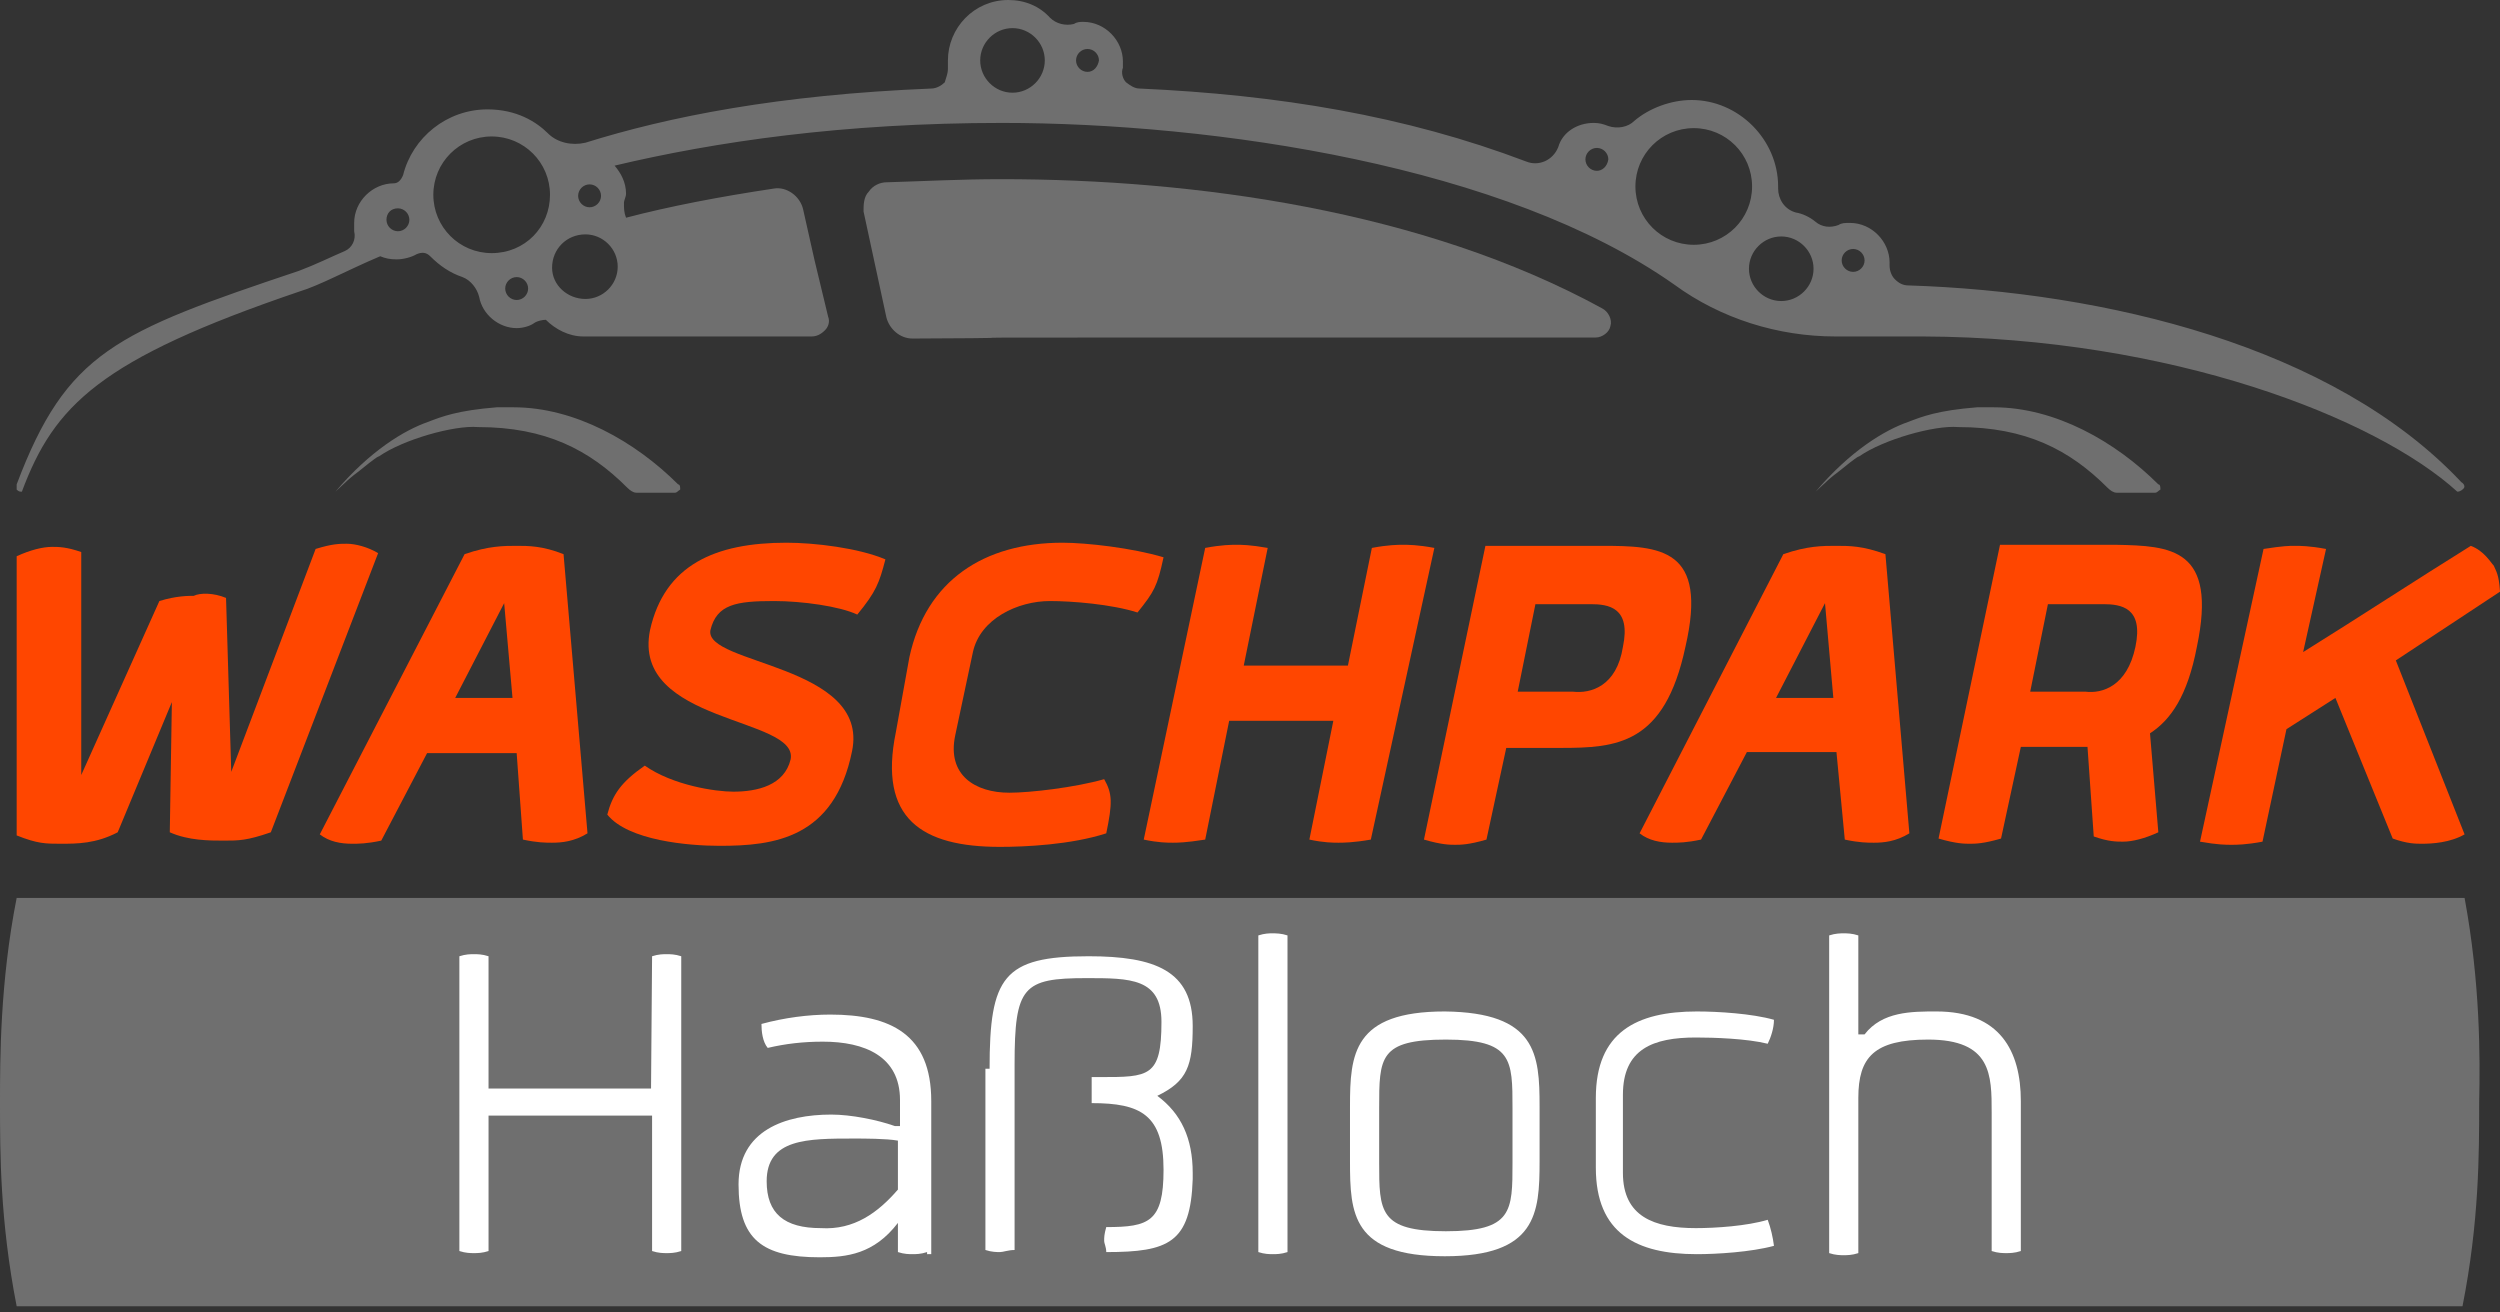 <?xml version="1.0" encoding="utf-8"?>
<!-- Generator: Adobe Illustrator 22.1.0, SVG Export Plug-In . SVG Version: 6.00 Build 0)  -->
<svg version="1.1" id="Ebene_1" xmlns="http://www.w3.org/2000/svg" xmlns:xlink="http://www.w3.org/1999/xlink" x="0px" y="0px"
	 viewBox="0 0 240 126" style="enable-background:new 0 0 240 126;" xml:space="preserve">
<rect x="0" y="0" width="240" height="126" fill="#333333" stroke="none"/>
<style type="text/css">
	.st0{fill:#6F6F6F;}
	.st1{fill:#FF4600;}
	.st2{fill:#FFFFFF;}
</style>
<g>
	<path class="st0" d="M93.6,30.4"/>
	<path class="st0" d="M236.6,86.2H1.6C0,94.3,0,101.7,0,105.8c0,4.9,0,11.4,1.6,19.6h234.8c1.6-8.1,1.6-14.6,1.6-19.6
		C238.1,101.5,238.1,94.3,236.6,86.2z"/>
	<path class="st1" d="M21.7,57.4l0.5,16.7l8.1-21.4c1.6-0.5,2.3-0.5,3-0.5c0.8,0,2,0.3,3,0.9L26,79.9c-2.3,0.8-3.1,0.8-4.5,0.8
		s-3.4,0-5.2-0.8l0.2-12.5l-5.2,12.5C9.2,81,7.4,81,5.8,81c-1.4,0-2.2,0-4.2-0.8V53.4c1.3-0.6,2.5-0.9,3.4-0.9c0.6,0,1.4,0,2.8,0.5
		v21.4l7.5-16.7c1.6-0.5,2.8-0.5,3.3-0.5C19.2,56.9,20.5,56.9,21.7,57.4z"/>
	<path class="st1" d="M54.1,53.2L56.4,80c-1.3,0.8-2.5,0.9-3.4,0.9c-0.6,0-1.4,0-2.8-0.3l-0.6-8.3H41l-4.4,8.4
		C35.2,81,34.4,81,33.8,81c-1.1,0-2.2-0.2-3.1-0.9l13.9-26.9c2.3-0.8,3.8-0.8,5-0.8C50.7,52.4,52.1,52.4,54.1,53.2z M43.7,67h5.5
		l-0.8-9.1L43.7,67z"/>
	<path class="st1" d="M70.4,76c2.3,0,4.9-0.6,5.5-3.1c0.8-4.1-15.3-3.4-13.5-12.4c1.4-6.3,6.3-8.4,13.1-8.4c2.7,0,6.9,0.5,9.5,1.6
		c-0.6,2.3-0.9,3.1-2.7,5.3c-1.7-0.8-5.3-1.3-8-1.3c-3.6,0-5.5,0.3-6.1,2.8c-0.6,3.3,15.3,3.3,13.6,11.6c-1.7,8.4-7.5,9.1-12.7,9.1
		c-3,0-8.8-0.5-10.8-3c0.5-1.9,1.3-3.1,3.6-4.7C64.6,75.4,68.7,76,70.4,76z"/>
	<path class="st1" d="M87.3,63.1c1.6-7.4,7.2-11,14.7-11c2.3,0,6.7,0.5,9.7,1.4c-0.6,2.8-0.9,3.3-2.5,5.3c-2.5-0.8-6.3-1.1-8.4-1.1
		c-3.1,0-6.7,1.7-7.4,4.9l-1.7,8c-0.8,3.8,1.9,5.5,5.2,5.5c2,0,6.3-0.5,9.1-1.3c0.8,1.4,0.8,2.3,0.2,5.2c-3.4,1.1-7.8,1.3-10.2,1.3
		c-7.5,0-11.7-2.7-10-11L87.3,63.1z"/>
	<path class="st1" d="M131.6,80.6c-1.7,0.3-2.7,0.3-3.1,0.3c-0.5,0-1.4,0-2.8-0.3l2.3-11.4h-10l-2.3,11.4c-1.9,0.3-2.7,0.3-3.1,0.3
		c-0.5,0-1.4,0-2.8-0.3l5.9-28c1.6-0.3,2.5-0.3,3-0.3s1.3,0,3,0.3l-2.3,11.3h10l2.3-11.3c1.6-0.3,2.5-0.3,3-0.3s1.4,0,3,0.3
		L131.6,80.6z"/>
	<path class="st1" d="M161.8,62.1c-2,9.4-6.6,9.7-12,9.7h-5.2l-1.9,8.8c-1.7,0.5-2.5,0.5-3,0.5s-1.3,0-3-0.5l5.9-28.2h11.1
		C159.4,52.4,164,52.6,161.8,62.1z M155.8,62.1c0.8-3.8-1.4-4.1-3.1-4.1h-5.3l-1.7,8.4h5.3C152.7,66.6,155.2,65.9,155.8,62.1z"/>
	<path class="st1" d="M181,53.2l2.3,26.8c-1.3,0.8-2.5,0.9-3.4,0.9c-0.6,0-1.4,0-2.8-0.3l-0.8-8.4h-8.6l-4.4,8.4
		c-1.4,0.3-2.2,0.3-2.8,0.3c-1.1,0-2.2-0.2-3.1-0.9l13.8-26.8c2.3-0.8,3.8-0.8,5-0.8C177.6,52.4,178.8,52.4,181,53.2z M170.5,67h5.5
		l-0.8-9.1L170.5,67z"/>
	<path class="st1" d="M210.9,62.1c-0.9,4.7-2.5,7-4.5,8.3l0.8,9.5c-1.3,0.6-2.5,0.9-3.4,0.9c-0.6,0-1.4,0-2.8-0.5l-0.6-8.6H194
		l-1.9,8.8c-1.7,0.5-2.5,0.5-3,0.5s-1.3,0-3-0.5l5.9-28.2h11.1C208.4,52.4,212.9,52.6,210.9,62.1z M205,62.1
		c0.8-3.8-1.4-4.1-3.1-4.1h-5.3l-1.7,8.4h5.3C201.8,66.6,204.2,65.9,205,62.1z"/>
	<path class="st1" d="M217.3,52.7c1.9-0.3,2.5-0.3,3-0.3s1.4,0,3,0.3l-2.2,9.9c5.3-3.3,10.8-6.9,16.1-10.2c1.3,0.5,1.9,1.6,2.2,1.9
		c0.2,0.5,0.5,0.8,0.6,2.5l-10,6.6l6.6,16.7c-1.4,0.8-3.1,0.9-4.1,0.9c-0.6,0-1.4,0-2.8-0.5L224.2,67l-4.7,3l-2.3,10.8
		c-1.6,0.3-2.5,0.3-3,0.3s-1.3,0-3-0.3L217.3,52.7z"/>
	<path class="st0" d="M153.2,32.4c0.6,0,1.3-0.5,1.4-1.1c0.2-0.6-0.2-1.4-0.8-1.7c-17.2-9.4-39.1-12.4-57.7-12.4
		c-3.9,0-7.5,0.2-11,0.3c-0.6,0-1.3,0.3-1.7,0.9c-0.5,0.5-0.5,1.3-0.5,1.9l2.2,10.2c0.3,1.1,1.3,2,2.5,2
		C110,32.4,66.2,32.4,153.2,32.4z"/>
	<path class="st0" d="M60.2,46.8c0.3,0.3,0.6,0.5,0.9,0.5h2h1.7c0.2,0,0.3-0.2,0.5-0.3c0-0.2,0-0.5-0.2-0.5
		c-4.1-4.1-9.9-7.4-15.8-7.4c-0.3,0-0.8,0-1.1,0c-0.2,0-0.3,0-0.5,0c-3.8,0.3-5.3,0.9-6.6,1.4c-2.3,0.8-5.6,2.8-8.9,6.7
		c2-1.9,1.6-1.4,3.3-2.8c0.3-0.2,0.6-0.5,0.9-0.6c2.3-1.6,7.2-3,9.5-2.8C52.4,41,56.6,43.2,60.2,46.8z"/>
	<path class="st0" d="M202.3,46.8c0.3,0.3,0.6,0.5,0.9,0.5h2h1.7c0.2,0,0.3-0.2,0.5-0.3c0-0.2,0-0.5-0.2-0.5
		c-4.1-4.1-9.9-7.4-15.8-7.4c-0.3,0-0.8,0-1.1,0c-0.2,0-0.3,0-0.5,0c-3.8,0.3-5.3,0.9-6.6,1.4c-2.3,0.8-5.6,2.8-8.9,6.7
		c2-1.9,1.6-1.4,3.3-2.8c0.3-0.2,0.6-0.5,0.9-0.6c2.3-1.6,7.2-3,9.5-2.8C194.5,41,198.7,43.2,202.3,46.8z"/>
	<path class="st0" d="M235.9,47.2c0.3,0,0.5-0.2,0.6-0.3c0.2-0.2,0-0.5-0.2-0.6C224,33.2,202,28,183.2,27.4c-0.5,0-0.9-0.2-1.3-0.6
		c-0.3-0.3-0.5-0.8-0.5-1.3c0-0.2,0-0.2,0-0.3c0-2-1.7-3.8-3.8-3.8c-0.5,0-0.8,0-1.1,0.2c-0.8,0.3-1.6,0.2-2.2-0.3
		c-0.6-0.5-1.3-0.8-1.9-0.9c-1.1-0.3-1.7-1.3-1.7-2.3c0,0,0,0,0-0.2c0-4.5-3.8-8.3-8.3-8.3c-2,0-4.1,0.8-5.5,2
		c-0.6,0.6-1.6,0.8-2.5,0.5c-0.5-0.2-0.9-0.3-1.4-0.3c-1.6,0-3,0.9-3.4,2.3c-0.5,1.3-1.9,1.9-3.1,1.4c-11.6-4.4-23.8-6.4-37.1-7
		c-0.5,0-0.9-0.3-1.3-0.6c-0.3-0.3-0.5-0.9-0.3-1.4c0-0.2,0-0.5,0-0.6c0-2-1.7-3.8-3.8-3.8c-0.3,0-0.6,0-0.9,0.2
		c-0.8,0.2-1.7,0-2.3-0.6c-1-1.1-2.4-1.7-4-1.7C93.5,0,91,2.7,91,5.8c0,0.3,0,0.5,0,0.8c0,0.5-0.2,0.9-0.3,1.3
		c-0.3,0.3-0.8,0.6-1.3,0.6c-14.7,0.6-25.2,2.7-33.2,5.2c-1.3,0.3-2.7,0-3.6-0.9c-1.1-1.1-3-2.3-5.8-2.3c-3.9,0-7.2,2.7-8.1,6.3
		c-0.2,0.5-0.5,0.8-0.9,0.8l0,0c-2,0-3.8,1.7-3.8,3.8c0,0.3,0,0.5,0,0.8c0.2,0.8-0.2,1.6-0.9,1.9c-1.4,0.6-2.8,1.3-4.4,1.9
		C11.1,31.9,6.4,33.8,1.6,46.5c0,0.2,0,0.3,0,0.5c0.2,0.2,0.3,0.2,0.5,0.2C5.2,38.9,9.6,34.5,28.7,28c2-0.6,4.5-2,7.8-3.4
		c0.5,0.2,0.9,0.3,1.6,0.3c0.6,0,1.4-0.2,1.9-0.5c0.5-0.2,0.9-0.2,1.3,0.2c0.9,0.9,1.9,1.6,3.1,2c0.8,0.3,1.4,1.1,1.6,1.9
		c0.3,1.7,1.9,3,3.6,3c0.6,0,1.3-0.2,1.7-0.5c0.3-0.2,0.8-0.3,1.1-0.3c0.9,0.9,2.2,1.6,3.6,1.6c9.4,0,16.4,0,21.9,0
		c0.5,0,0.9-0.2,1.3-0.6c0.3-0.3,0.5-0.8,0.3-1.3l0,0L78.2,25l-1.1-4.9c-0.3-1.3-1.6-2.2-2.8-2c-5.3,0.8-10,1.7-14.2,2.8
		c-0.2-0.5-0.2-0.9-0.2-1.4c0-0.3,0.2-0.6,0.2-0.9c0-1.1-0.5-2-1.1-2.7c9.7-2.3,21.9-4.1,37.2-4.1c20.5,0,48.3,4.1,64.5,15.5
		c4.5,3.3,10,5,15.5,5c3.6,0,6.9,0,8.4,0C208.4,32.4,228.1,40.1,235.9,47.2L235.9,47.2z M38.2,20c0.6,0,1.1,0.5,1.1,1.1
		s-0.5,1.1-1.1,1.1s-1.1-0.5-1.1-1.1S37.5,20,38.2,20z M56.2,22.5c1.7,0,3.1,1.4,3.1,3.1s-1.4,3.1-3.1,3.1s-3.2-1.3-3.2-3
		C53,23.9,54.4,22.5,56.2,22.5z M55.5,18.8c0-0.6,0.5-1.1,1.1-1.1s1.1,0.5,1.1,1.1s-0.5,1.1-1.1,1.1S55.5,19.4,55.5,18.8z
		 M49.6,28.8c-0.6,0-1.1-0.5-1.1-1.1s0.5-1.1,1.1-1.1s1.1,0.5,1.1,1.1C50.7,28.3,50.2,28.8,49.6,28.8z M47.2,24.3
		c-3.1,0-5.6-2.5-5.6-5.6s2.5-5.6,5.6-5.6s5.6,2.5,5.6,5.6S50.4,24.3,47.2,24.3z M97.2,8.9c-1.7,0-3.1-1.4-3.1-3.1s1.4-3.1,3.1-3.1
		s3.1,1.4,3.1,3.1S98.9,8.9,97.2,8.9z M104.4,6.9c-0.6,0-1.1-0.5-1.1-1.1s0.5-1.1,1.1-1.1s1.1,0.5,1.1,1.1
		C105.4,6.4,105,6.9,104.4,6.9z M153.3,16.4c-0.6,0-1.1-0.5-1.1-1.1s0.5-1.1,1.1-1.1s1.1,0.5,1.1,1.1
		C154.3,16,153.8,16.4,153.3,16.4z M162.6,23.5c-3.1,0-5.6-2.5-5.6-5.6s2.5-5.6,5.6-5.6s5.6,2.5,5.6,5.6
		C168.2,21,165.7,23.5,162.6,23.5z M171,28.9c-1.7,0-3.1-1.4-3.1-3.1s1.4-3.1,3.1-3.1s3.1,1.4,3.1,3.1S172.7,28.9,171,28.9z
		 M177.9,26.1c-0.6,0-1.1-0.5-1.1-1.1s0.5-1.1,1.1-1.1s1.1,0.5,1.1,1.1S178.5,26.1,177.9,26.1z"/>
	<g>
		<path class="st2" d="M62.6,91.8c0.6-0.2,1.1-0.2,1.4-0.2s0.8,0,1.4,0.2v28.3c-0.6,0.2-1.1,0.2-1.4,0.2c-0.3,0-0.8,0-1.4-0.2v-13
			H46.9v13c-0.6,0.2-1.1,0.2-1.4,0.2c-0.3,0-0.8,0-1.4-0.2V91.8c0.6-0.2,1.1-0.2,1.4-0.2c0.3,0,0.8,0,1.4,0.2v12.7h15.6L62.6,91.8
			L62.6,91.8z"/>
		<path class="st2" d="M89,120.2c-0.6,0.2-1.1,0.2-1.4,0.2s-0.8,0-1.4-0.2v-2.8c-2.3,3-4.9,3.3-7.5,3.3c-5.5,0-7.8-1.7-7.8-7
			c0-5.2,4.5-6.7,8.9-6.7c1.9,0,4.4,0.5,6.1,1.1h0.5v-2.5c0-4.2-3.4-5.6-7.4-5.6c-1.9,0-3.6,0.2-5.3,0.6c-0.5-0.6-0.6-1.6-0.6-2.3
			c2.2-0.6,4.5-0.9,6.6-0.9c5.8,0,9.7,1.9,9.7,8.3v14.7H89V120.2z M86.2,114.2v-4.7c-1.1-0.2-3.3-0.2-4.2-0.2c-4.5,0-8.4,0-8.4,4.1
			c0,3.1,1.7,4.5,5.2,4.5C82,118.1,84.3,116.4,86.2,114.2z"/>
		<path class="st2" d="M95,102.6c0-8.8,1.3-10.8,9.5-10.8c6.4,0,10,1.4,10,6.7c0,3.8-0.5,5.3-3.4,6.7c2.3,1.7,3.4,4.1,3.4,7.4v0.6
			c-0.2,6.1-2.3,7-8.3,7c0-0.5-0.2-0.8-0.2-1.1c0-0.3,0-0.6,0.2-1.3c4.1,0,5.5-0.5,5.5-5.5c0-5.3-2.2-6.4-6.9-6.4v-2.5h0.8
			c4.7,0,5.9,0,5.9-5.3c0-4.2-3-4.2-7.2-4.2c-6.1,0-6.9,0.8-6.9,8.3V120c-0.6,0-1.1,0.2-1.4,0.2s-0.8,0-1.4-0.2v-17.4H95z"/>
		<path class="st2" d="M123.6,89.8v30.4c-0.6,0.2-1.1,0.2-1.4,0.2s-0.8,0-1.4-0.2V89.8c0.6-0.2,1.1-0.2,1.3-0.2
			C122.5,89.6,123,89.6,123.6,89.8z"/>
		<path class="st2" d="M147.8,106.2v5.3c0,5-0.3,9.1-9.1,9.1c-8.9,0-9.1-4.1-9.1-9.1v-5.3c0-5,0.3-9.1,9.1-9.1
			C147.5,97.2,147.8,101.2,147.8,106.2z M145.2,106.4c0-4.7,0-6.6-6.4-6.6s-6.4,1.7-6.4,6.6v5.2c0,4.7,0,6.6,6.4,6.6
			s6.4-1.9,6.4-6.6V106.4z"/>
		<path class="st2" d="M155.8,112.6c0,4.2,3,5.3,7,5.3c1.9,0,4.9-0.2,6.9-0.8c0.3,0.8,0.5,1.7,0.6,2.5c-2.2,0.6-5.5,0.8-7.4,0.8
			c-5.8,0-9.7-2-9.7-8.3v-6.7c0-6.3,3.9-8.3,9.7-8.3c2,0,5.3,0.2,7.4,0.8c0,0.8-0.3,1.7-0.6,2.3c-2-0.5-5.2-0.6-6.9-0.6
			c-4.1,0-7,1.1-7,5.5V112.6z"/>
		<path class="st2" d="M178.4,99.3h0.6c1.7-2.2,4.5-2.2,6.9-2.2c6.1,0,8.1,3.8,8.1,8.6v14.4c-0.6,0.2-1.1,0.2-1.4,0.2
			s-0.8,0-1.4-0.2v-13.3c0-3.6,0-7-6.1-7c-5.2,0-6.7,1.7-6.7,5.6v14.9c-0.6,0.2-1.1,0.2-1.4,0.2s-0.8,0-1.4-0.2V89.8
			c0.6-0.2,1.1-0.2,1.4-0.2c0.3,0,0.8,0,1.4,0.2C178.4,89.8,178.4,99.3,178.4,99.3z"/>
	</g>
</g>
</svg>
